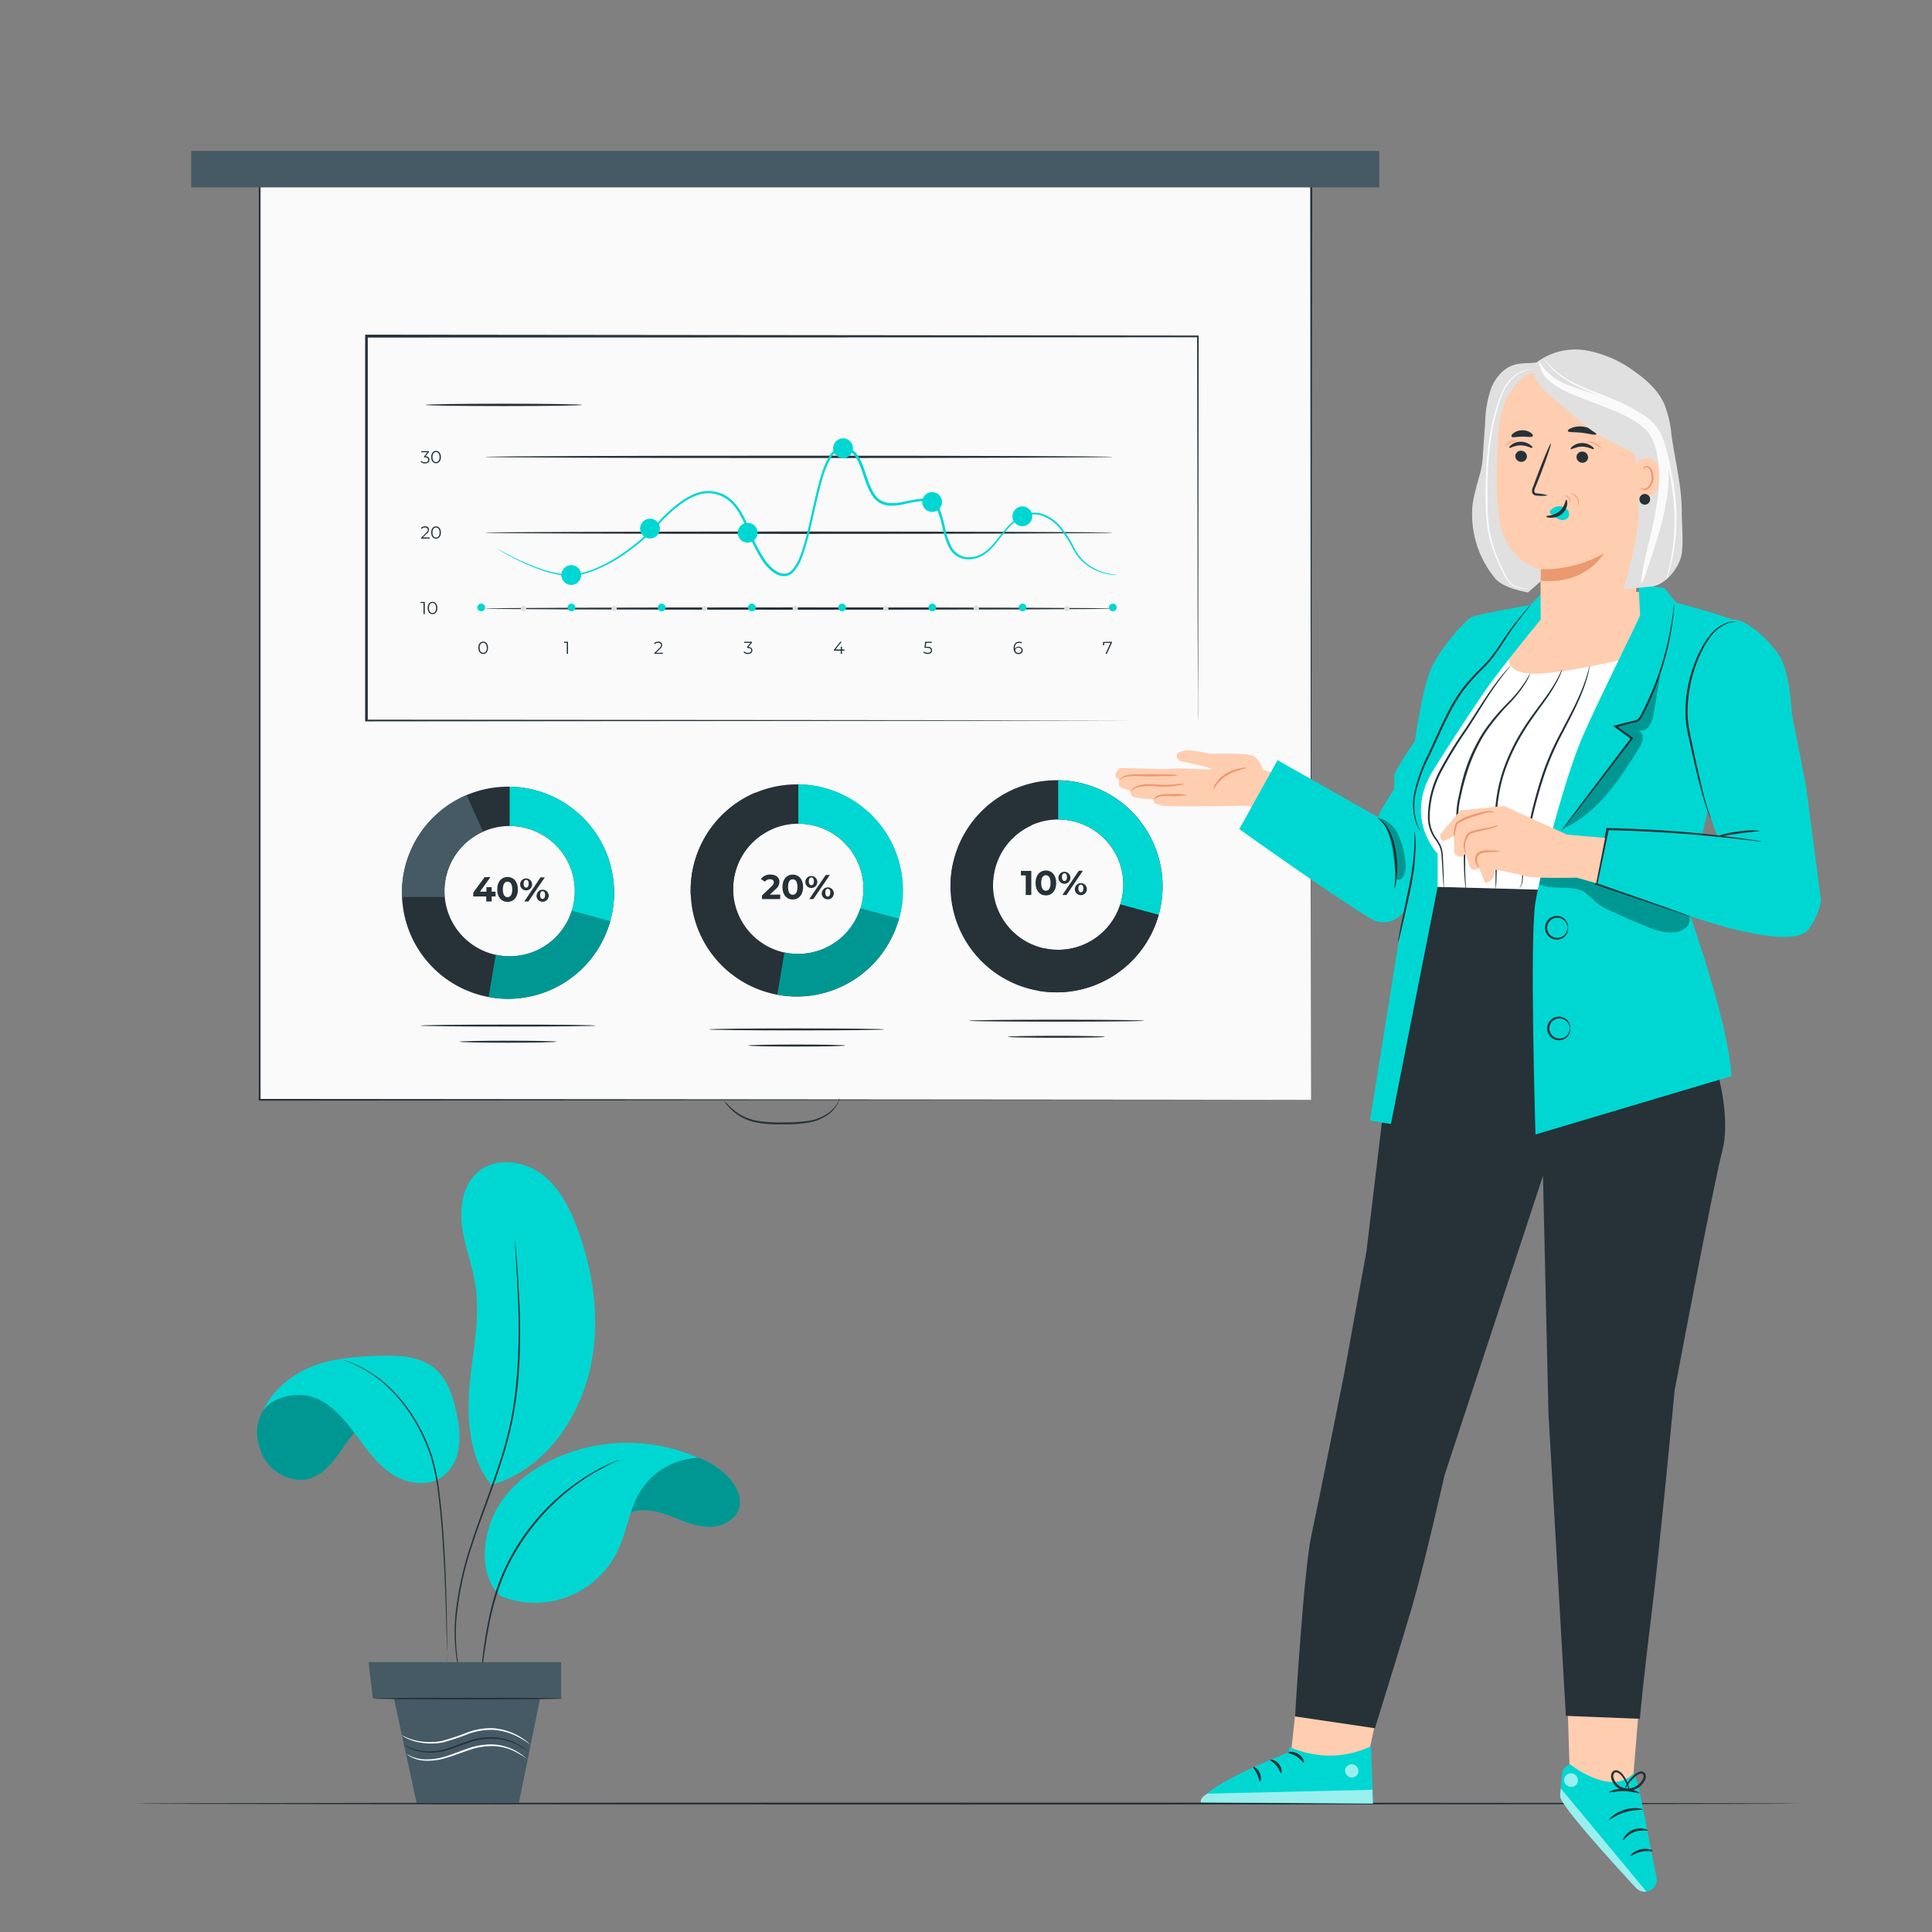 <svg xmlns="http://www.w3.org/2000/svg" viewBox="0 0 500 500"><rect x="0" y="0" width="500" height="500" fill="#808080" stroke="none"/><g id="freepik--Floor--inject-863"><path d="M465.4,466.76c0,.14-96.45.26-215.39.26S34.6,466.9,34.6,466.76,131,466.5,250,466.5,465.4,466.62,465.4,466.76Z" style="fill:#263238"></path></g><g id="freepik--Plant--inject-863"><path d="M188,381.77a20.45,20.45,0,0,0-33.52,8l2.42,9.38c.92-3.19,2.9-6.28,5.95-7.6s6.86-.59,10.11.6,6.44,2.76,9.9,3,7.35-1.42,8.38-4.73C192.17,387.33,190.3,384,188,381.77Z" style="fill:#00D7D2"></path><g style="opacity:0.3"><path d="M188,381.77a20.45,20.45,0,0,0-33.52,8l2.42,9.38c.92-3.19,2.9-6.28,5.95-7.6s6.86-.59,10.11.6,6.44,2.76,9.9,3,7.35-1.42,8.38-4.73C192.17,387.33,190.3,384,188,381.77Z"></path></g><path d="M129.51,413.06c-5.07-4.81-4.82-13.19-2.29-19.7s8-11.52,14.2-14.81a45,45,0,0,1,39.2-1.27,18.61,18.61,0,0,0-15,8.83c-2.78,4.61-3.39,10.21-5.69,15.07a23.73,23.73,0,0,1-30.38,11.88" style="fill:#00D7D2"></path><path d="M127.07,384.15c-5.61-6.62-6.35-17.25-5.53-25.88s2.83-17.33,1.47-25.9c-.81-5.08-2.78-9.92-3.44-15s.27-10.86,4.22-14.15c4.54-3.78,11.69-2.89,16.41.66s7.46,9.13,9.46,14.69c4.39,12.21,6,25.75,2.4,38.22s-12.08,23.62-24.5,27.38" style="fill:#00D7D2"></path><path d="M124.38,438.47a4.41,4.41,0,0,1,0-.76c0-.5,0-1.24,0-2.19.07-1.9.25-4.65.68-8a107.6,107.6,0,0,1,2.15-11.74,54.53,54.53,0,0,1,5.36-13.59,56.6,56.6,0,0,1,8.76-11.71,55.1,55.1,0,0,1,9.18-7.63c1.4-1,2.75-1.71,3.92-2.39s2.24-1.14,3.1-1.55l2-.85a5.84,5.84,0,0,1,.72-.27,4.08,4.08,0,0,1-.68.35l-2,.93c-.84.44-1.86,1-3,1.62s-2.49,1.45-3.87,2.43A57.84,57.84,0,0,0,133,402.39c-5.16,9-6.57,18.51-7.6,25.15-.46,3.36-.69,6.1-.82,8,0,.91-.1,1.64-.13,2.18A4.12,4.12,0,0,1,124.38,438.47Z" style="fill:#263238"></path><path d="M76,358c-10.38,6.26-10.35,12-8.62,17.33s8.11,9.12,13.39,7.11c3-1.14,5.14-3.74,7-6.34s3.58-5.4,6.17-7.27a9.09,9.09,0,0,1,6.19-1.77Z" style="fill:#00D7D2"></path><path d="M100.13,367.1l2.75,1A6,6,0,0,0,100.13,367.1Z" style="fill:#00D7D2"></path><path d="M106.27,369.94,96.1,366.12l4.09.48a6.36,6.36,0,0,1,3,1.13Z"></path><g style="opacity:0.3"><path d="M76,358c-10.38,6.26-10.35,12-8.62,17.33s8.11,9.12,13.39,7.11c3-1.14,5.14-3.74,7-6.34s3.58-5.4,6.17-7.27a9.09,9.09,0,0,1,6.19-1.77Z"></path></g><path d="M68.24,364.9c2.71-3.75,9.41-4.83,13.64-3s7.34,5.58,10.11,9.28,5.48,7.61,9.32,10.19,9.22,3.51,13,.91a11.22,11.22,0,0,0,4.43-7.67,25.86,25.86,0,0,0-.61-9c-.92-4.35-2.41-8.89-5.89-11.66-3.89-3.08-9.27-3.23-14.22-3.06-5.69.18-11.46.61-16.79,2.58s-10.78,6.22-13,11.44" style="fill:#00D7D2"></path><path d="M115.76,430.16a.72.72,0,0,1,0-.23c0-.18,0-.4,0-.67,0-.62,0-1.48-.09-2.57-.06-2.28-.16-5.5-.27-9.47s-.29-8.76-.58-14-.68-11.08-1.48-17.12a56.06,56.06,0,0,0-1.72-8.7,45.82,45.82,0,0,0-3.18-7.61,43.91,43.91,0,0,0-4-6.3,39.94,39.94,0,0,0-4.38-4.8,32,32,0,0,0-7.76-5.3c-.51-.23-.95-.46-1.35-.62l-1-.39-.62-.25A.72.72,0,0,1,89,352l.22.06.64.21,1,.35c.41.15.86.37,1.37.59a31,31,0,0,1,7.91,5.21,40.62,40.62,0,0,1,4.47,4.82,43.35,43.35,0,0,1,4.08,6.33,44.4,44.4,0,0,1,3.24,7.68,54.12,54.12,0,0,1,1.75,8.76c.8,6.07,1.18,11.88,1.45,17.17s.4,10,.48,14,.11,7.24.12,9.47c0,1.09,0,1.95,0,2.58,0,.27,0,.49,0,.67A2.07,2.07,0,0,1,115.76,430.16Z" style="fill:#263238"></path><path d="M119.49,434.85a30,30,0,0,1-1.14-4.46,46.88,46.88,0,0,1-.47-12.52,82.73,82.73,0,0,1,4-18.16c2.13-6.68,5-13.82,7.49-21.49a97,97,0,0,0,3-11.37A101.83,101.83,0,0,0,133.77,356a158.75,158.75,0,0,0,.33-18.55c-.18-5.28-.46-9.56-.63-12.51-.09-1.45-.16-2.59-.2-3.4,0-.37,0-.66,0-.89a1.13,1.13,0,0,1,0-.3,1.4,1.4,0,0,1,0,.3c0,.22,0,.52.09.88.07.81.17,2,.29,3.4.23,2.95.56,7.22.78,12.51a153.42,153.42,0,0,1-.23,18.6,100.32,100.32,0,0,1-1.45,10.9,97.31,97.31,0,0,1-3,11.42c-2.47,7.7-5.38,14.83-7.52,21.48a85.28,85.28,0,0,0-4,18.06,48.48,48.48,0,0,0,.33,12.46c.26,1.45.49,2.58.69,3.33.09.36.16.64.21.86A1.18,1.18,0,0,1,119.49,434.85Z" style="fill:#263238"></path><polygon points="145.21 439.54 96.49 439.54 95.38 430.16 145.21 430.16 145.21 439.54" style="fill:#455a64"></polygon><polygon points="101.72 438.47 107.81 466.6 134.29 466.6 139.99 438.47 101.72 438.47" style="fill:#455a64"></polygon><path d="M145.21,439.54c0,.13-10.71.2-23.92.16s-23.92-.17-23.92-.3,10.71-.2,23.92-.16S145.21,439.41,145.21,439.54Z" style="fill:#455a64"></path><path d="M136.85,453.42a20.66,20.66,0,0,0-4.29-2.46,15.1,15.1,0,0,0-5.22-1,18.25,18.25,0,0,0-6.41,1.17c-2.22.75-4.3,1.63-6.32,2.11a15,15,0,0,1-5.45.16,11.22,11.22,0,0,1-3.51-1.11,7,7,0,0,1-.85-.53c-.18-.14-.27-.22-.26-.23s.42.24,1.19.6a12.26,12.26,0,0,0,3.47,1,15.37,15.37,0,0,0,5.32-.26c2-.48,4-1.37,6.26-2.13a18.25,18.25,0,0,1,6.57-1.16,14.94,14.94,0,0,1,5.33,1.17,13.59,13.59,0,0,1,3.18,1.85,9.74,9.74,0,0,1,.76.65C136.78,453.32,136.86,453.41,136.85,453.42Z" style="fill:#263238"></path><path d="M136.48,455.3a21.28,21.28,0,0,0-4.12-2.42,13.88,13.88,0,0,0-5-1,18.2,18.2,0,0,0-6.21,1.12c-2.14.71-4.16,1.55-6.08,2.06a15.51,15.51,0,0,1-5.24.59,8.69,8.69,0,0,1-3.44-.92,5.45,5.45,0,0,1-.82-.52c-.18-.13-.27-.21-.26-.22s.41.23,1.16.58a9.37,9.37,0,0,0,3.38.75,15.83,15.83,0,0,0,5.11-.67c1.88-.53,3.88-1.37,6-2.1a18.1,18.1,0,0,1,6.36-1.1,13.87,13.87,0,0,1,5.15,1.16,14.42,14.42,0,0,1,3,1.84,8.34,8.34,0,0,1,.73.64C136.42,455.2,136.49,455.29,136.48,455.3Z" style="fill:#fff"></path><path d="M137.33,451.56a22.83,22.83,0,0,0-4.4-2.6,16.29,16.29,0,0,0-5.35-1.28,17.25,17.25,0,0,0-6.62,1.16,59.08,59.08,0,0,1-6.54,2.14,16.83,16.83,0,0,1-5.63,0,12.62,12.62,0,0,1-3.62-1.15,6.25,6.25,0,0,1-.88-.54c-.19-.15-.29-.23-.28-.24s.43.25,1.24.62a14,14,0,0,0,3.59,1,17.1,17.1,0,0,0,5.5-.1,67.16,67.16,0,0,0,6.47-2.16,17.18,17.18,0,0,1,6.8-1.15,16,16,0,0,1,5.45,1.41,15.84,15.84,0,0,1,3.25,2,10.18,10.18,0,0,1,.78.67C137.26,451.46,137.35,451.55,137.33,451.56Z" style="fill:#fff"></path><path d="M145.64,439.58c0,.13-11,.23-24.47.23s-24.48-.1-24.48-.23,11-.23,24.48-.23S145.64,439.45,145.64,439.58Z" style="fill:#263238"></path></g><g id="freepik--Board--inject-863"><rect x="67.14" y="45.74" width="272.16" height="238.9" style="fill:#fafafa"></rect><path d="M339.3,284.63c0-1.85-.09-95.12-.22-238.89l.22.22L67.17,46h0l.26-.26c0,86.81,0,168.56,0,238.89l-.23-.23,272.16.23-272.16.23h-.23v-.23c0-70.33,0-152.08,0-238.89v-.26h.29l272.13,0h.22v.22C339.39,189.52,339.3,282.78,339.3,284.63Z" style="fill:#263238"></path><path d="M217.27,284.21s0,.12-.06.35a4.73,4.73,0,0,1-.36.94,7.74,7.74,0,0,1-2.38,2.83,11.8,11.8,0,0,1-5,2.16,37.23,37.23,0,0,1-6.68.48,33.46,33.46,0,0,1-6.69-.41,13.08,13.08,0,0,1-5.09-2,13.87,13.87,0,0,1-2.75-2.46,4.72,4.72,0,0,1-.8-1.09,10.91,10.91,0,0,1,1,.95,16.07,16.07,0,0,0,2.8,2.3,13.38,13.38,0,0,0,5,1.85,35.58,35.58,0,0,0,6.6.36,40,40,0,0,0,6.59-.43,11.93,11.93,0,0,0,4.91-2,8.29,8.29,0,0,0,2.42-2.63C217.09,284.66,217.22,284.19,217.27,284.21Z" style="fill:#263238"></path><rect x="49.56" y="39.15" width="307.33" height="9.34" style="fill:#455a64"></rect><path d="M356.91,48.51H49.53V39.12H356.91Zm-307.33,0H356.86V39.17H49.58Z" style="fill:#263238"></path><rect x="94.79" y="87.06" width="215.19" height="99.48" style="fill:#fafafa"></rect><path d="M310,186.54s0-.61,0-1.78l0-5.17c0-4.54,0-11.22-.06-19.82,0-17.18-.07-42-.12-72.71l.22.22-215.17.08h0l.31-.3c0,35,0,68.64,0,99.48l-.29-.29,154.5.14,44.63.08,11.92,0h3.09l1.05,0-1,0-3,0-11.86,0-44.57.08-154.69.14H94.5v-.29c0-30.84,0-64.49,0-99.48v-.31h.32L310,86.84h.22v.22c-.05,30.74-.09,55.63-.11,72.85,0,8.57,0,15.24-.06,19.77,0,2.25,0,4,0,5.13S310,186.54,310,186.54Z" style="fill:#263238"></path><path d="M109.93,155.78v3.14h-.32v-2.86h-.74v-.28Z" style="fill:#263238"></path><path d="M110.68,157.35c0-1,.53-1.6,1.25-1.6s1.26.6,1.26,1.6-.53,1.59-1.26,1.59S110.68,158.35,110.68,157.35Zm2.18,0c0-.84-.38-1.31-.93-1.31s-.92.47-.92,1.31.38,1.3.92,1.3S112.86,158.18,112.86,157.35Z" style="fill:#263238"></path><path d="M111.2,139.1v.29H109v-.23l1.31-1.28c.35-.35.42-.56.42-.78s-.26-.58-.74-.58a1,1,0,0,0-.85.35l-.23-.2a1.39,1.39,0,0,1,1.11-.45c.64,0,1,.32,1,.85a1.27,1.27,0,0,1-.52,1l-1.06,1Z" style="fill:#263238"></path><path d="M111.59,137.82c0-1,.53-1.6,1.26-1.6s1.25.6,1.25,1.6-.53,1.59-1.25,1.59S111.59,138.82,111.59,137.82Zm2.18,0c0-.84-.38-1.3-.92-1.3s-.93.46-.93,1.3.38,1.3.93,1.3S113.77,138.66,113.77,137.82Z" style="fill:#263238"></path><path d="M111.14,119c0,.52-.39.93-1.14.93a1.6,1.6,0,0,1-1.13-.41l.15-.25a1.39,1.39,0,0,0,1,.36c.52,0,.8-.24.8-.63s-.26-.63-.84-.63h-.23v-.24l.87-1.09H109v-.28h2V117l-.89,1.11C110.8,118.1,111.14,118.45,111.14,119Z" style="fill:#263238"></path><path d="M111.59,118.29c0-1,.53-1.6,1.26-1.6s1.25.6,1.25,1.6-.53,1.6-1.25,1.6S111.59,119.29,111.59,118.29Zm2.18,0c0-.84-.38-1.3-.92-1.3s-.93.46-.93,1.3.38,1.3.93,1.3S113.77,119.13,113.77,118.29Z" style="fill:#263238"></path><path d="M123.79,167.65c0-1,.53-1.6,1.26-1.6s1.25.6,1.25,1.6-.53,1.6-1.25,1.6S123.79,168.65,123.79,167.65Zm2.18,0c0-.84-.38-1.3-.92-1.3s-.93.46-.93,1.3.38,1.3.93,1.3S126,168.49,126,167.65Z" style="fill:#263238"></path><path d="M147,166.08v3.14h-.32v-2.85H146v-.29Z" style="fill:#263238"></path><path d="M171.55,168.93v.29h-2.21V169l1.31-1.28c.35-.35.42-.56.42-.77,0-.37-.26-.59-.73-.59a1.05,1.05,0,0,0-.86.35l-.23-.2a1.39,1.39,0,0,1,1.11-.45c.64,0,1,.33,1,.85a1.28,1.28,0,0,1-.51,1l-1.07,1.05Z" style="fill:#263238"></path><path d="M194.71,168.32c0,.52-.38.93-1.14.93a1.6,1.6,0,0,1-1.13-.41l.16-.25a1.36,1.36,0,0,0,1,.36c.52,0,.81-.24.81-.63s-.27-.62-.85-.62h-.23v-.24l.87-1.09h-1.6v-.29h2v.23l-.89,1.12C194.37,167.46,194.71,167.82,194.71,168.32Z" style="fill:#263238"></path><path d="M218.53,168.4h-.63v.82h-.32v-.82h-1.77v-.24l1.66-2.08h.36l-1.61,2h1.37v-.73h.31v.73h.63Z" style="fill:#263238"></path><path d="M241.22,168.3c0,.53-.37.95-1.14.95a1.6,1.6,0,0,1-1.12-.41l.15-.25a1.36,1.36,0,0,0,1,.36c.53,0,.81-.26.81-.64s-.25-.65-1-.65h-.67l.17-1.58h1.72v.29h-1.44l-.11,1h.41C240.86,167.37,241.22,167.74,241.22,168.3Z" style="fill:#263238"></path><path d="M264.68,168.28a1,1,0,0,1-1.07,1c-.84,0-1.29-.58-1.29-1.57s.58-1.63,1.44-1.63a1.45,1.45,0,0,1,.74.17l-.13.26a1.17,1.17,0,0,0-.61-.14c-.68,0-1.11.43-1.11,1.28a2.44,2.44,0,0,0,0,.26,1,1,0,0,1,1-.54A1,1,0,0,1,264.68,168.28Zm-.32,0c0-.41-.3-.68-.79-.68a.73.73,0,0,0-.81.69c0,.35.29.67.83.67A.68.68,0,0,0,264.36,168.29Z" style="fill:#263238"></path><path d="M287.77,166.08v.23l-1.32,2.91h-.35l1.29-2.85h-1.61V167h-.32v-.87Z" style="fill:#263238"></path><path d="M287.93,157.5c0,.17-36.35.3-81.19.3s-81.19-.13-81.19-.3,36.34-.31,81.19-.31S287.93,157.33,287.93,157.5Z" style="fill:#263238"></path><path d="M287.93,137.87c0,.17-36.35.3-81.19.3s-81.19-.13-81.19-.3,36.34-.31,81.19-.31S287.93,137.7,287.93,137.87Z" style="fill:#263238"></path><path d="M287.93,118.24c0,.17-36.35.3-81.19.3s-81.19-.13-81.19-.3,36.34-.31,81.19-.31S287.93,118.07,287.93,118.24Z" style="fill:#263238"></path><path d="M125.55,157.21a1,1,0,1,1-1-1A1,1,0,0,1,125.55,157.21Z" style="fill:#00D7D2"></path><path d="M148.89,157.21a1,1,0,1,1-1-1A1,1,0,0,1,148.89,157.21Z" style="fill:#00D7D2"></path><path d="M172.24,157.21a1,1,0,1,1-1-1A1,1,0,0,1,172.24,157.21Z" style="fill:#00D7D2"></path><path d="M195.59,157.21a1,1,0,1,1-1-1A1,1,0,0,1,195.59,157.21Z" style="fill:#00D7D2"></path><path d="M218.94,157.21a1,1,0,1,1-1.05-1A1,1,0,0,1,218.94,157.21Z" style="fill:#00D7D2"></path><path d="M265.63,157.21a1,1,0,1,1-1-1A1,1,0,0,1,265.63,157.21Z" style="fill:#00D7D2"></path><path d="M242.28,157.21a1,1,0,1,1-1-1A1,1,0,0,1,242.28,157.21Z" style="fill:#00D7D2"></path><path d="M289,157.21a1,1,0,1,1-1.05-1A1,1,0,0,1,289,157.21Z" style="fill:#00D7D2"></path><path d="M136.19,157.5a.68.68,0,0,1-.69.68.67.67,0,0,1-.68-.68.68.68,0,0,1,.68-.69A.69.69,0,0,1,136.19,157.5Z" style="fill:#e0e0e0"></path><path d="M159.62,157.5a.67.67,0,0,1-.68.68.68.68,0,0,1-.69-.68.69.69,0,0,1,.69-.69A.68.68,0,0,1,159.62,157.5Z" style="fill:#e0e0e0"></path><circle cx="182.37" cy="157.5" r="0.68" style="fill:#e0e0e0"></circle><path d="M206.49,157.5a.69.69,0,0,1-1.37,0,.69.69,0,1,1,1.37,0Z" style="fill:#e0e0e0"></path><path d="M229.93,157.5a.68.68,0,0,1-.69.68.67.67,0,0,1-.68-.68.68.68,0,0,1,.68-.69A.69.69,0,0,1,229.93,157.5Z" style="fill:#e0e0e0"></path><path d="M253.36,157.5a.69.69,0,0,1-1.37,0,.69.69,0,1,1,1.37,0Z" style="fill:#e0e0e0"></path><circle cx="276.11" cy="157.5" r="0.68" style="fill:#e0e0e0"></circle><path d="M150.41,148.82a2.56,2.56,0,1,1-2.56-2.56A2.56,2.56,0,0,1,150.41,148.82Z" style="fill:#00D7D2"></path><path d="M170.78,136.8a2.56,2.56,0,1,1-2.56-2.56A2.56,2.56,0,0,1,170.78,136.8Z" style="fill:#00D7D2"></path><path d="M196.06,137.87a2.56,2.56,0,1,1-2.56-2.56A2.56,2.56,0,0,1,196.06,137.87Z" style="fill:#00D7D2"></path><path d="M220.74,116a2.56,2.56,0,1,1-2.55-2.56A2.55,2.55,0,0,1,220.74,116Z" style="fill:#00D7D2"></path><path d="M243.8,129.91a2.56,2.56,0,1,1-2.56-2.55A2.56,2.56,0,0,1,243.8,129.91Z" style="fill:#00D7D2"></path><path d="M267.14,133.61a2.56,2.56,0,1,1-2.55-2.55A2.55,2.55,0,0,1,267.14,133.61Z" style="fill:#00D7D2"></path><path d="M289,148.82a4.58,4.58,0,0,1-.6,0,14.06,14.06,0,0,1-1.75-.23,13.26,13.26,0,0,1-6.07-2.89,12.64,12.64,0,0,1-3-3.88,28.67,28.67,0,0,0-3.13-4.84,10.36,10.36,0,0,0-5.28-3.68,6.7,6.7,0,0,0-3.49.13,9.36,9.36,0,0,0-3.24,1.83c-2,1.66-3.45,4-5.38,6.17a10.66,10.66,0,0,1-3.51,2.72,7.05,7.05,0,0,1-4.61.38,5.76,5.76,0,0,1-3.51-3.22,22.66,22.66,0,0,1-1.51-4.66,26.5,26.5,0,0,0-1.39-4.73,3.68,3.68,0,0,0-1.49-1.79,4.8,4.8,0,0,0-2.36-.46,38.85,38.85,0,0,0-5.14.91,15.08,15.08,0,0,1-2.7.3,6,6,0,0,1-2.76-.53,5.6,5.6,0,0,1-2.18-1.83,13.29,13.29,0,0,1-1.34-2.49c-.74-1.72-1.23-3.54-1.9-5.28a12.69,12.69,0,0,0-1.24-2.47,4.56,4.56,0,0,0-2-1.69c-.21-.06-.42-.14-.63-.19l-.68-.06a2.46,2.46,0,0,0-1.25.25,5.2,5.2,0,0,0-1.87,2,24.25,24.25,0,0,0-2.16,5.36c-.56,1.89-1,3.81-1.48,5.76-.75,3.22-1.41,6.43-2.24,9.57-.42,1.57-.87,3.13-1.44,4.64a12,12,0,0,1-2.42,4.21,3.41,3.41,0,0,1-2.31,1,4.74,4.74,0,0,1-2.36-.72,11.16,11.16,0,0,1-3.31-3.36,40.38,40.38,0,0,1-4-8.13c-1.12-2.69-2.38-5.36-4.47-7.19a8.37,8.37,0,0,0-7.51-1.83,12.81,12.81,0,0,0-3.57,1.57,25.06,25.06,0,0,0-3.12,2.26,41.39,41.39,0,0,0-5.2,5.23h0a56.69,56.69,0,0,1-7.71,6.41,37.3,37.3,0,0,1-7.9,4.27,17.22,17.22,0,0,1-7.73,1.29,26.78,26.78,0,0,1-6.44-1.56,59.59,59.59,0,0,1-8.36-3.82c-.93-.51-1.63-.91-2.09-1.2s-.69-.45-.69-.45l.73.39,2.11,1.13a65.12,65.12,0,0,0,8.39,3.7,27.31,27.31,0,0,0,6.38,1.48,17,17,0,0,0,7.56-1.32,37.15,37.15,0,0,0,7.79-4.28,55.26,55.26,0,0,0,7.61-6.38v0a42.52,42.52,0,0,1,5.25-5.33,25.6,25.6,0,0,1,3.18-2.31,13.32,13.32,0,0,1,3.71-1.64,8.91,8.91,0,0,1,8,1.93c2.21,1.93,3.5,4.68,4.63,7.39a40.13,40.13,0,0,0,4,8,10.79,10.79,0,0,0,3.13,3.18,4.18,4.18,0,0,0,2.07.63,2.76,2.76,0,0,0,1.88-.86,11.72,11.72,0,0,0,2.28-4c.55-1.48,1-3,1.41-4.58.82-3.12,1.49-6.33,2.23-9.56.46-2,.93-3.89,1.49-5.79a24,24,0,0,1,2.24-5.51,5.73,5.73,0,0,1,2.11-2.18,3.09,3.09,0,0,1,1.55-.32l.76.08c.25.06.49.15.74.22a5.07,5.07,0,0,1,2.3,1.91,12.89,12.89,0,0,1,1.3,2.6c.68,1.78,1.17,3.59,1.89,5.26s1.62,3.34,3.23,4,3.41.49,5.11.19a39.25,39.25,0,0,1,5.22-.9,5.29,5.29,0,0,1,2.64.53,4.25,4.25,0,0,1,1.73,2.05,26.79,26.79,0,0,1,1.41,4.84,22.4,22.4,0,0,0,1.46,4.55,5.27,5.27,0,0,0,3.19,3,6.65,6.65,0,0,0,4.27-.34,10.27,10.27,0,0,0,3.35-2.6c1.9-2.09,3.39-4.47,5.45-6.18a9.88,9.88,0,0,1,3.4-1.9,7.17,7.17,0,0,1,3.7-.11,10.66,10.66,0,0,1,5.45,3.85,27.68,27.68,0,0,1,3.12,4.92,12.48,12.48,0,0,0,2.89,3.83,13.4,13.4,0,0,0,5.94,2.95,16.9,16.9,0,0,0,1.72.29Z" style="fill:#00D7D2"></path><path d="M150.66,104.79c0,.17-9.07.3-20.25.3s-20.24-.13-20.24-.3,9.06-.31,20.24-.31S150.66,104.62,150.66,104.79Z" style="fill:#263238"></path><path d="M131.48,203.59A27.45,27.45,0,1,0,158.93,231,27.45,27.45,0,0,0,131.48,203.59Zm.41,43.9a16.86,16.86,0,1,1,16.87-16.86A16.86,16.86,0,0,1,131.89,247.49Z" style="fill:#263238"></path><path d="M131.9,203.6v10.17a16.86,16.86,0,0,1,16.86,16.86,16.61,16.61,0,0,1-.8,5.11l9.95,2.7a27.43,27.43,0,0,0-26-34.84Z" style="fill:#00D7D2"></path><path d="M115,230.63a16.86,16.86,0,0,1,10-15.4l-4.22-9.48A27.45,27.45,0,0,0,104,231c0,.39,0,.77,0,1.15h11C115.06,231.68,115,231.16,115,230.63Z" style="fill:#455a64"></path><path d="M131.89,247.49a16.74,16.74,0,0,1-3.56-.38c-.43,2.44-1.23,7.18-1.86,10.92a27.45,27.45,0,0,0,31.44-19.59l-9.95-2.7A16.87,16.87,0,0,1,131.89,247.49Z" style="fill:#00D7D2"></path><g style="opacity:0.3"><path d="M131.89,247.49a16.74,16.74,0,0,1-3.56-.38c-.43,2.44-1.23,7.18-1.86,10.92a27.45,27.45,0,0,0,31.44-19.59l-9.95-2.7A16.87,16.87,0,0,1,131.89,247.49Z"></path></g><path d="M128.25,232h-1v1.31h-1.41V232h-3.36v-1l2.94-4h1.51l-2.72,3.76h1.67v-1.17h1.37v1.17h1Z" style="fill:#263238"></path><path d="M128.68,230.18c0-2.05,1.14-3.22,2.67-3.22s2.68,1.17,2.68,3.22-1.14,3.23-2.68,3.23S128.68,232.24,128.68,230.18Zm3.89,0c0-1.41-.5-2-1.22-2s-1.21.59-1.21,2,.5,2,1.21,2S132.57,231.6,132.57,230.18Z" style="fill:#263238"></path><path d="M134.62,228.71a1.55,1.55,0,1,1,1.55,1.72A1.55,1.55,0,0,1,134.62,228.71Zm2.2,0c0-.67-.26-1-.65-1s-.65.33-.65,1,.27,1,.65,1S136.82,229.38,136.82,228.71Zm3.07-1.65H141l-4.26,6.24h-1.06Zm-1,4.59a1.56,1.56,0,1,1,1.54,1.72A1.55,1.55,0,0,1,138.86,231.65Zm2.19,0c0-.66-.25-1-.65-1s-.65.33-.65,1,.27,1,.65,1S141.05,232.31,141.05,231.65Z" style="fill:#263238"></path><path d="M154.19,265.42c0,.14-10.17.26-22.71.26s-22.71-.12-22.71-.26,10.17-.26,22.71-.26S154.19,265.27,154.19,265.42Z" style="fill:#263238"></path><path d="M144.08,269.59c0,.14-5.64.26-12.6.26s-12.6-.12-12.6-.26,5.64-.26,12.6-.26S144.08,269.44,144.08,269.59Z" style="fill:#263238"></path><path d="M206.19,203a27.45,27.45,0,1,0,27.45,27.45A27.45,27.45,0,0,0,206.19,203Zm.41,43.9A16.86,16.86,0,1,1,223.47,230,16.86,16.86,0,0,1,206.6,246.87Z" style="fill:#263238"></path><path d="M206.61,203v10.17A16.86,16.86,0,0,1,223.47,230a16.61,16.61,0,0,1-.8,5.11l10,2.7a27.43,27.43,0,0,0-26-34.84Z" style="fill:#00D7D2"></path><path d="M189.74,230a16.86,16.86,0,0,1,10-15.4l-4.22-9.48a27.45,27.45,0,0,0-16.78,25.29c0,.39,0,.77,0,1.15h11C189.77,231.06,189.74,230.54,189.74,230Z" style="fill:#263238"></path><path d="M206.6,246.87a16.74,16.74,0,0,1-3.56-.38c-.43,2.44-1.23,7.18-1.86,10.92a27.45,27.45,0,0,0,31.44-19.59l-10-2.7A16.87,16.87,0,0,1,206.6,246.87Z" style="fill:#00D7D2"></path><g style="opacity:0.3"><path d="M206.6,246.87a16.74,16.74,0,0,1-3.56-.38c-.43,2.44-1.23,7.18-1.86,10.92a27.45,27.45,0,0,0,31.44-19.59l-10-2.7A16.87,16.87,0,0,1,206.6,246.87Z"></path></g><path d="M201.91,231.51v1.17H197.2v-.93l2.4-2.28c.55-.52.65-.84.65-1.14,0-.5-.34-.78-1-.78a1.53,1.53,0,0,0-1.29.62l-1.05-.67a2.89,2.89,0,0,1,2.48-1.16c1.39,0,2.32.71,2.32,1.84a2.48,2.48,0,0,1-1.05,2l-1.43,1.36Z" style="fill:#263238"></path><path d="M202.49,229.56c0-2.05,1.14-3.22,2.67-3.22s2.68,1.17,2.68,3.22-1.14,3.23-2.68,3.23S202.49,231.62,202.49,229.56Zm3.89,0c0-1.41-.5-2-1.22-2s-1.21.59-1.21,2,.5,2,1.21,2S206.38,231,206.38,229.56Z" style="fill:#263238"></path><path d="M208.43,228.09a1.55,1.55,0,1,1,1.55,1.72A1.55,1.55,0,0,1,208.43,228.09Zm2.2,0c0-.66-.26-1-.65-1s-.65.33-.65,1,.27,1,.65,1S210.63,228.76,210.63,228.09Zm3.07-1.65h1.06l-4.26,6.24h-1.06Zm-1,4.59a1.55,1.55,0,1,1,1.54,1.72A1.55,1.55,0,0,1,212.67,231Zm2.19,0c0-.66-.25-1-.65-1s-.65.33-.65,1,.27,1,.65,1S214.86,231.69,214.86,231Z" style="fill:#263238"></path><path d="M228.9,266.41c0,.15-10.17.26-22.71.26s-22.71-.11-22.71-.26,10.16-.26,22.71-.26S228.9,266.27,228.9,266.41Z" style="fill:#263238"></path><path d="M218.79,270.58c0,.15-5.64.27-12.6.27s-12.6-.12-12.6-.27,5.64-.26,12.6-.26S218.79,270.44,218.79,270.58Z" style="fill:#263238"></path><path d="M273.44,201.92a27.45,27.45,0,1,0,27.44,27.45A27.45,27.45,0,0,0,273.44,201.92Zm.41,43.89A16.86,16.86,0,1,1,290.71,229,16.86,16.86,0,0,1,273.85,245.81Z" style="fill:#263238"></path><path d="M273.86,201.93c0,2.92,0,6.86,0,10.16a16.87,16.87,0,0,1,16.07,22l9.95,2.7a27.46,27.46,0,0,0-26-34.83Z" style="fill:#00D7D2"></path><path d="M257,229a16.88,16.88,0,0,1,10-15.4l-4.22-9.48A27.46,27.46,0,0,0,246,229.37c0,.38,0,.76,0,1.15h11C257,230,257,229.48,257,229Z" style="fill:#263238"></path><path d="M273.85,245.81a16.83,16.83,0,0,1-3.57-.38c-.42,2.45-1.22,7.19-1.85,10.92a27.45,27.45,0,0,0,31.44-19.59l-9.95-2.7A16.86,16.86,0,0,1,273.85,245.81Z" style="fill:#263238"></path><path d="M266.9,225.39v6.24h-1.44v-5.08h-1.25v-1.16Z" style="fill:#263238"></path><path d="M268,228.51c0-2.06,1.14-3.23,2.67-3.23s2.67,1.17,2.67,3.23-1.13,3.22-2.67,3.22S268,230.57,268,228.51Zm3.89,0c0-1.42-.5-2-1.22-2s-1.21.59-1.21,2,.5,2,1.21,2S271.88,229.92,271.88,228.51Z" style="fill:#263238"></path><path d="M273.93,227a1.55,1.55,0,1,1,1.55,1.72A1.55,1.55,0,0,1,273.93,227Zm2.2,0c0-.67-.26-1-.65-1s-.65.33-.65,1,.27,1,.65,1S276.13,227.71,276.13,227Zm3.06-1.65h1.07L276,231.63h-1.06Zm-1,4.59a1.55,1.55,0,1,1,1.54,1.72A1.55,1.55,0,0,1,278.17,230Zm2.19,0c0-.66-.26-1-.65-1s-.65.32-.65,1,.27,1,.65,1S280.36,230.64,280.36,230Z" style="fill:#263238"></path><path d="M296.15,264.15c0,.15-10.17.26-22.71.26s-22.72-.11-22.72-.26,10.17-.26,22.72-.26S296.15,264,296.15,264.15Z" style="fill:#263238"></path><path d="M286,268.32c0,.15-5.64.26-12.59.26s-12.6-.11-12.6-.26,5.64-.26,12.6-.26S286,268.18,286,268.32Z" style="fill:#263238"></path></g><g id="freepik--Character--inject-863"><polygon points="354.31 453.38 356.04 445.38 335.26 443.08 333.99 454.77 341.22 459.35 354.31 453.38" style="fill:#ffcdb0"></polygon><polygon points="425.02 431.21 422.21 465.69 406.39 463.4 405.32 429.54 425.02 431.21" style="fill:#ffcdb0"></polygon><path d="M406.34,456.59s10.62,8.57,16.53,2.27l1.18,3.35,4.65,23.6a3.08,3.08,0,0,1-2.07,3.58,3.12,3.12,0,0,1-3.21-.84c-4.29-4.61-20-21.64-19.66-23.77l.49-5.67a2.9,2.9,0,0,1,2.09-2.52Z" style="fill:#00D7D2"></path><g style="opacity:0.6"><path d="M426.07,489.51,403.9,462.8l-.08,1.24c-.22,1.34.34,1.92.93,2.83,1.75,2.69,6.71,8.8,18.58,21.67a3.15,3.15,0,0,0,2.74,1Z" style="fill:#fff"></path></g><g style="opacity:0.6"><path d="M407.7,459.37a1.8,1.8,0,0,1,.34,2.41,1.83,1.83,0,0,1-2.45.34,1.74,1.74,0,1,1,2.24-2.63" style="fill:#fff"></path></g><path d="M420.09,476.23c.17.09,1-1.39,2.8-2.09s3.46-.22,3.51-.4-.34-.33-1-.47a4.91,4.91,0,0,0-2.73.27,4.76,4.76,0,0,0-2.15,1.66C420.1,475.77,420,476.2,420.09,476.23Z" style="fill:#263238"></path><path d="M422,480.3c.14.14,1.17-.74,2.75-1.07s2.9,0,3-.16-1.31-.87-3.11-.47S421.81,480.21,422,480.3Z" style="fill:#263238"></path><path d="M416.46,470.92c.13.15,1.71-1.21,4.13-1.93s4.51-.5,4.53-.7-2.14-.72-4.73.08S416.32,470.83,416.46,470.92Z" style="fill:#263238"></path><path d="M416.45,463.84c.07.19,1.78-.37,3.94-.3s3.85.7,3.92.53-1.57-1.12-3.9-1.17S416.36,463.7,416.45,463.84Z" style="fill:#263238"></path><path d="M421.63,463.57a2.43,2.43,0,0,0-.09-1.11,7.55,7.55,0,0,0-1.24-2.79,3.48,3.48,0,0,0-1.68-1.47,1.25,1.25,0,0,0-1.36.42,1.93,1.93,0,0,0-.32,1.37,4.35,4.35,0,0,0,4.25,3.5,5,5,0,0,0,4.65-3.09,1.66,1.66,0,0,0-.08-1.42,1.23,1.23,0,0,0-1.34-.49,4.22,4.22,0,0,0-1.86,1.21,8.46,8.46,0,0,0-1.78,2.48,2.55,2.55,0,0,0-.34,1.06,13.62,13.62,0,0,1,2.45-3.21,4,4,0,0,1,1.64-1,.67.67,0,0,1,.73.26,1.17,1.17,0,0,1,0,.94,4.5,4.5,0,0,1-4.06,2.64,3.8,3.8,0,0,1-3.66-2.93,1.36,1.36,0,0,1,.19-1,.67.67,0,0,1,.74-.24,3.16,3.16,0,0,1,1.45,1.21A11.16,11.16,0,0,1,421.63,463.57Z" style="fill:#263238"></path><path d="M429.49,230.88c0,.74,7.72,26.84,7.72,26.84s12.5,24.94,8.46,40.38c-2.23,8.51-12.28,61.75-12.28,61.75s-3.82,40.59-6,58.09-3,26.89-3,26.89l-19.15-.77-4.5-78.28-1.42-61.47L373.87,381.7s-5.43,23.91-8.39,34-9.65,31.57-9.65,31.57l-20.67-3.06s2.23-37.63,4.2-46.75,8.5-41.87,8.5-41.87l5.79-31.83,6.2-51.81,5.39-19.92,6.7-22.53Z" style="fill:#263238"></path><path d="M326.84,199.2s-.74-2.62-2.43-3.53-9.21-.61-10.8-.61-6.67-1.91-9,0a1.55,1.55,0,0,0,1.18,2c2.75.55,7.84,1.62,7.61,2s-8.93-.59-10.73,0l-12.92-.31s-2.27,2.1-.17,2.93v1.71a5.86,5.86,0,0,0,2.23,1c1.69.51-.11,1.52,2.11,2a19.62,19.62,0,0,0,4.56.41l.21,1a7.4,7.4,0,0,0,2.22.7c1.8.41,21.91,0,21.91,0l10.27,3.26,1.48-10.12Z" style="fill:#ffcdb0"></path><path d="M322.7,198.7c0,.19-2.45.42-5,1.87A9.6,9.6,0,0,0,314.9,203a15.07,15.07,0,0,1-.9,1.3,3,3,0,0,1,.6-1.5,8.19,8.19,0,0,1,2.83-2.69,11.36,11.36,0,0,1,3.67-1.31A4.2,4.2,0,0,1,322.7,198.7Z" style="fill:#eb996e"></path><path d="M307.28,205.75a19.93,19.93,0,0,1-4.51.3,10.21,10.21,0,0,0-3.08.21,3,3,0,0,0-1,.75c-.08,0,0-.65.82-1.08a7.78,7.78,0,0,1,3.23-.4A19.65,19.65,0,0,1,307.28,205.75Z" style="fill:#eb996e"></path><path d="M306.63,202.89a8.61,8.61,0,0,1-2.08.43,23.74,23.74,0,0,1-5.16.23,13.32,13.32,0,0,0-5,.23,3.1,3.1,0,0,0-1.3.67c-.24.24-.21.46-.26.46s-.14-.24.1-.59a2.9,2.9,0,0,1,1.34-.89,7.55,7.55,0,0,1,2.31-.47,25.25,25.25,0,0,1,2.85.07,32.76,32.76,0,0,0,5.08-.08A8.9,8.9,0,0,1,306.63,202.89Z" style="fill:#eb996e"></path><path d="M304.83,200.68a10.28,10.28,0,0,1-2.25.18c-1.39,0-3.31.07-5.43.07-1.06,0-2.07-.09-3-.08a13.29,13.29,0,0,0-2.39.15,3.79,3.79,0,0,0-1.5.46c-.3.2-.38.41-.42.39s0-.26.3-.55a3.4,3.4,0,0,1,1.55-.67,11.75,11.75,0,0,1,2.46-.26c.93,0,1.94.06,3,0,2.11,0,4,0,5.41.08A9.35,9.35,0,0,1,304.83,200.68Z" style="fill:#eb996e"></path><polygon points="399.61 159.12 389.76 171.19 391.99 176.17 403.6 177.03 415.5 175.07 422.13 172.69 426.39 161.75 425.07 153.12 420.43 153.31 399.61 159.12" style="fill:#ffcdb0"></polygon><path d="M390.4,170.2s-.79,3.92,6.32,4.15,25.42-4.15,25.42-4.15l14.92,26.31-15.83,34.37-49.29-1.36v-8.59s-4.29-2.94-4.75-12a37.78,37.78,0,0,1,2.26-15.37Z" style="fill:#fff"></path><path d="M396.07,156.58s-13.6,2.33-15.3,3.18-8.5,8.5-10.62,13.81-4,18.27-4,18.27-5.31,7.65-5.31,8.92v3.4s-4,6.16-4,6.8v.64l-26.21-14.87-9.91,17.84s23,16.47,34,23.17a6.39,6.39,0,0,0,8.49-1.71h0l-8.66,54,5.42.85,12.09-61.32v-8.59s-8.73-9-1.37-21.23c2.56-4.24,10-15.72,14-21.45s14.16-18.09,14.16-18.09l.05-6.62Z" style="fill:#00D7D2"></path><path d="M424,151.07l6.72,1.12,3.13,3.81s18.93,4.78,21.17,7.69-11.58,40-11.58,40l-7.13,30.17s10.94,29.88,11.81,44.63l-50.74,15.11s-1.57-51,0-60.19,7.83-32.67,12.08-42.52,15-31.1,15-31.77S424,151.07,424,151.07Z" style="fill:#00D7D2"></path><g style="opacity:0.3"><path d="M437.07,237a3.68,3.68,0,0,0-1.69-1.44c-5-2.62-10.89-2.93-16.2-4.87-5.05-1.84-10-5.2-15.29-4.31-2.07.35-3.1.34-5.17.72l-.38,1.7c3.22,1.69,8.76.09,11.79,2.1a31.93,31.93,0,0,1,2.8,2.54,17.37,17.37,0,0,0,4,2.33q4.27,2,8.62,3.78c2.75,1.14,5.73,2.24,8.63,1.56a4.45,4.45,0,0,0,2.48-1.4A2.53,2.53,0,0,0,437.07,237Z"></path></g><path d="M448.19,160.49c-.76.3-9.11,16.09-11.05,24s7.37,32,7.37,32l-28.64-1.91-2.78,14.13s26.38,9.5,35.1,11.64,17.46,3.49,20,0a18.6,18.6,0,0,0,3.1-7.18l-3.88-29.67-3.68-18.81s-.39-8.34-2.33-13.19S451.1,159.32,448.19,160.49Z" style="fill:#00D7D2"></path><path d="M373.73,230.84a3,3,0,0,1-.09-.66c0-.49-.08-1.12-.14-1.9-.11-1.71-.26-4.08-.44-7a7.47,7.47,0,0,0-.5-2.19,13.3,13.3,0,0,0-1.3-2.1,9.45,9.45,0,0,1-1.71-5.33,26,26,0,0,1,3.08-12.34,104.17,104.17,0,0,1,6.7-10.84c2.14-3.27,4-6.27,5.67-8.71a62.76,62.76,0,0,1,4.21-5.61c.54-.63,1-1.11,1.28-1.42a3.71,3.71,0,0,1,.48-.46,4.54,4.54,0,0,1-.4.53l-1.21,1.47c-1,1.3-2.44,3.22-4.06,5.69s-3.44,5.48-5.57,8.77a109.75,109.75,0,0,0-6.63,10.82A25.67,25.67,0,0,0,370,211.65a9.09,9.09,0,0,0,1.58,5.1,13.7,13.7,0,0,1,1.32,2.19,8,8,0,0,1,.5,2.32c.15,3,.22,5.35.27,7,0,.78,0,1.41.05,1.9A3.44,3.44,0,0,1,373.73,230.84Z" style="fill:#263238"></path><path d="M396,174.32a2.57,2.57,0,0,1-.22.59,14.48,14.48,0,0,1-.82,1.62,31.28,31.28,0,0,1-4.07,5.26,58.27,58.27,0,0,0-6.27,7.52,44.18,44.18,0,0,0-5,10.83,59.46,59.46,0,0,0-1.57,6,21.13,21.13,0,0,0-.65,5.69c.08,1.82.89,3.4,1.36,5a14.45,14.45,0,0,1,.45,4.6c-.06,2.8,0,5.06.09,6.63q.06,1.09.09,1.8a4.3,4.3,0,0,1,0,.63,2.41,2.41,0,0,1-.11-.62c-.05-.41-.12-1-.19-1.8-.13-1.56-.27-3.83-.26-6.64a14.13,14.13,0,0,0-.49-4.48,20.2,20.2,0,0,1-1.42-5.1,21,21,0,0,1,.62-5.83A60.85,60.85,0,0,1,379,200a43.21,43.21,0,0,1,5.14-10.94,55.29,55.29,0,0,1,6.4-7.51,33.43,33.43,0,0,0,4.16-5.12C395.57,175.1,395.9,174.3,396,174.32Z" style="fill:#263238"></path><path d="M404.28,173.27a2.27,2.27,0,0,1-.18.6,17.68,17.68,0,0,1-.7,1.65,38.65,38.65,0,0,1-3.41,5.63c-1.59,2.28-3.63,4.88-5.54,8a51.4,51.4,0,0,0-5.09,10.69,41.61,41.61,0,0,0-2,11.65c-.16,3.65,0,7,0,9.73s0,5-.09,6.57c0,.78-.1,1.38-.14,1.79a2.39,2.39,0,0,1-.09.61,3.64,3.64,0,0,1,0-.62c0-.46,0-1.05,0-1.78,0-1.55,0-3.79-.08-6.57s-.22-6.07-.09-9.75a41.59,41.59,0,0,1,2-11.79A49.94,49.94,0,0,1,394,188.89c1.95-3.13,4-5.72,5.65-8a42.79,42.79,0,0,0,3.53-5.5c.36-.69.61-1.23.78-1.6A3.7,3.7,0,0,1,404.28,173.27Z" style="fill:#263238"></path><path d="M411.4,172.32a2.56,2.56,0,0,1-.08.61,16.62,16.62,0,0,1-.38,1.74,40.08,40.08,0,0,1-2.16,6.16c-1.09,2.54-2.61,5.46-4.28,8.69a74.45,74.45,0,0,0-4.74,10.79,124.52,124.52,0,0,0-5,20.85c-.39,2.73-.53,4.94-.66,6.48a4.22,4.22,0,0,1-.49,1.72,1.39,1.39,0,0,1-.41.47s.14-.16.32-.52a4.54,4.54,0,0,0,.38-1.69c.06-1.53.15-3.77.49-6.5a113.44,113.44,0,0,1,4.87-21,69.94,69.94,0,0,1,4.81-10.85c1.69-3.23,3.24-6.11,4.36-8.62a45.38,45.38,0,0,0,2.31-6.07C411.19,173.14,411.35,172.31,411.4,172.32Z" style="fill:#263238"></path><path d="M360.89,230c-.08,0,.1-1.1.19-2.87a29.74,29.74,0,0,0-.4-6.87,17.63,17.63,0,0,0-2.2-6.46,9.35,9.35,0,0,0-1.94-2,1.8,1.8,0,0,1,.71.34,6,6,0,0,1,1.54,1.49,16.22,16.22,0,0,1,2.4,6.58,25.14,25.14,0,0,1,.26,7A10,10,0,0,1,360.89,230Z" style="fill:#263238"></path><path d="M367.67,215.25a2.49,2.49,0,0,1-.4-.57,11.8,11.8,0,0,1-.83-1.82,14.88,14.88,0,0,1-.5-7.28,40.07,40.07,0,0,1,3.6-10.24c1.73-3.69,3.47-7.82,5.68-12a40.67,40.67,0,0,1,3.76-5.8,60.75,60.75,0,0,1,4.35-4.71c3-2.82,4.78-6,6.57-8.54s3.34-4.48,4.46-5.79c.56-.66,1-1.16,1.32-1.49a2.82,2.82,0,0,1,.49-.49,4.09,4.09,0,0,1-.41.55l-1.24,1.56c-1.07,1.35-2.59,3.32-4.31,5.87s-3.57,5.81-6.54,8.66a61.49,61.49,0,0,0-4.29,4.7,39.93,39.93,0,0,0-3.7,5.73c-2.2,4.14-3.95,8.27-5.7,11.95a40.83,40.83,0,0,0-3.68,10.1,15.29,15.29,0,0,0,.33,7.16A18.16,18.16,0,0,0,367.67,215.25Z" style="fill:#263238"></path><path d="M361.86,243.69a4.51,4.51,0,0,1,.12-1.13c.12-.72.31-1.76.56-3,.55-2.67,1.27-6.14,2.07-10A66.61,66.61,0,0,0,366,219.49c.12-2.59,0-4.2.09-4.21a5.35,5.35,0,0,1,.16,1.13c.05.36.07.81.09,1.33s0,1.11,0,1.76a55.56,55.56,0,0,1-1.21,10.15c-.77,3.91-1.64,7.4-2.22,9.94-.28,1.19-.52,2.19-.72,3A5.09,5.09,0,0,1,361.86,243.69Z" style="fill:#263238"></path><path d="M433.25,156.43a4.58,4.58,0,0,1,0,.74c0,.49-.08,1.2-.19,2.12a71.2,71.2,0,0,1-1.3,7.73,74.91,74.91,0,0,1-3.43,11.11c-.81,2-1.75,4.14-2.82,6.26a14.6,14.6,0,0,1-.89,1.62,2.85,2.85,0,0,1-1.71,1l-3.62.91-1.17.29.09-.46,4.25,3.12.21.15-.16.21-13.05,17-3.89,5-1.07,1.32a2.62,2.62,0,0,1-.39.44,3.38,3.38,0,0,1,.32-.5l1-1.37,3.77-5.08,12.91-17.1.05.36-4.25-3.11-.45-.33.54-.13,1.17-.3,3.62-.91a2.29,2.29,0,0,0,1.43-.77,11.66,11.66,0,0,0,.84-1.53c1.08-2.11,2-4.19,2.83-6.21a77.17,77.17,0,0,0,3.52-11c.77-3.2,1.2-5.84,1.46-7.66.12-.88.22-1.58.29-2.11A3,3,0,0,1,433.25,156.43Z" style="fill:#263238"></path><path d="M449.52,160.88a9,9,0,0,0-2.19.36,10.1,10.1,0,0,0-4.71,3.66,20.45,20.45,0,0,0-2.17,3.59,34.69,34.69,0,0,0-1.84,4.47,36,36,0,0,0-1.86,10.88c-.09,3.93,1,7.58,1.67,10.94s1.42,6.36,2,8.88,1.17,4.54,1.59,5.92c.23.69.39,1.23.53,1.58a3.4,3.4,0,0,1,.18.56,2.29,2.29,0,0,1-.28-.52c-.17-.34-.36-.87-.62-1.56-.49-1.37-1.09-3.38-1.76-5.89s-1.39-5.52-2.15-8.86c-.36-1.68-.75-3.44-1.14-5.27a26,26,0,0,1-.58-5.79,35.59,35.59,0,0,1,1.93-11,31.67,31.67,0,0,1,1.9-4.51,20,20,0,0,1,2.27-3.62,9.94,9.94,0,0,1,4.94-3.63,5.7,5.7,0,0,1,1.67-.23A2.13,2.13,0,0,1,449.52,160.88Z" style="fill:#263238"></path><path d="M437.82,237.28a2.29,2.29,0,0,1-.48-.13l-1.38-.43L430.83,235,413,229l-.2-.07,0-.21c.89-4.31,1.87-9,2.89-14l0-.2,0-.21H416c11.12.22,21.17,1,28.4,1.86,3.61.41,6.53.81,8.54,1.11l2.32.36a7.23,7.23,0,0,1,.8.16,4.17,4.17,0,0,1-.82-.06L453,217.5c-2-.24-4.95-.58-8.56-.95-7.24-.74-17.26-1.48-28.37-1.7l.26-.2,0,.19-2.92,14-.16-.28,17.76,6.22,5.09,1.83,1.34.51A2,2,0,0,1,437.82,237.28Z" style="fill:#263238"></path><path d="M455.38,215c0,.15-2.57.31-5.71.76s-5.66,1-5.7.85a20.61,20.61,0,0,1,5.63-1.36A20.11,20.11,0,0,1,455.38,215Z" style="fill:#263238"></path><path d="M406.33,266.16a5.85,5.85,0,0,1-.18-.66,2.82,2.82,0,0,0-1-1.44,2.64,2.64,0,0,0-2.48-.33,2.6,2.6,0,0,0,0,4.87,2.67,2.67,0,0,0,2.48-.33,2.82,2.82,0,0,0,1-1.44,6.56,6.56,0,0,1,.18-.67s.09.26,0,.72a2.77,2.77,0,0,1-1,1.68,3,3,0,0,1-2.88.49,3.06,3.06,0,0,1,0-5.77,3,3,0,0,1,2.88.49,2.74,2.74,0,0,1,1,1.68C406.42,265.91,406.36,266.17,406.33,266.16Z" style="fill:#263238"></path><path d="M405.78,240.11s-.06-.25-.19-.67a2.88,2.88,0,0,0-1-1.43,2.64,2.64,0,0,0-2.49-.33,2.59,2.59,0,0,0,0,4.86,2.64,2.64,0,0,0,2.49-.33,2.88,2.88,0,0,0,1-1.43c.13-.42.14-.67.19-.67a1.39,1.39,0,0,1,0,.72,2.87,2.87,0,0,1-1,1.68,3,3,0,0,1-2.87.49,3.06,3.06,0,0,1,0-5.78,3,3,0,0,1,2.87.49,2.87,2.87,0,0,1,1,1.68A1.39,1.39,0,0,1,405.78,240.11Z" style="fill:#263238"></path><g style="opacity:0.3"><path d="M356.77,211.6a8.11,8.11,0,0,1,5.05,4.34,20.17,20.17,0,0,1,1.83,6.85,6.22,6.22,0,0,1-.5,4.16c-.36.58-1.26,1-1.67.47a1.21,1.21,0,0,1-.19-.55c-.5-2.8-.63-5.66-1.25-8.44s-1.19-5-3.37-6.82"></path></g><g style="opacity:0.3"><path d="M404.28,214.52c7.31-3.06,12.76-9.77,17.06-16.42.93-1.44,1.84-2.89,2.75-4.34a6,6,0,0,0,1.09-2.6,2,2,0,0,0-1.43-2.17,2.81,2.81,0,0,0,3.13-1.22,8.25,8.25,0,0,0,1.13-3.41c.51-2.9,1.21-7.15,1.72-10-.8,2.08-2.54,5.55-3.34,7.63-.57,1.47-1.11,3.18-2.3,4.21-1.91,1.65-3.83,1.08-6.07,1.76,1.45.4,3.16,2.09,4.25,3.11-5.56,7.88-18,23.49-18,23.49"></path></g><path d="M398.17,93.72c-2,.4-4.17.1-6.16.66-2.88.82-5,3.35-6.12,6.14a29.37,29.37,0,0,0-1.53,8.81l-.56,8a25,25,0,0,1-.72,5.11c-.53,1.85-2,6.78-2.06,9.18a25.93,25.93,0,0,0,6,18.15c1.85,2.09,5.7,3,8.43,3.56l5.68-5c.2-.18-4.25-5-4.14-5.28a1.9,1.9,0,0,0-.12-1.3,64,64,0,0,1,2.7-47.67" style="fill:#e0e0e0"></path><path d="M398.76,161.64c-.15-10.45,0-14.37,0-14.31s-9-1.51-10.81-13.23c-.91-5.82-.6-15.37-.09-23.18.46-7,5.14-15.64,12.14-14.88l21.85,5.57a4.13,4.13,0,0,1,3.68,4.19h0l-2.46,55.64" style="fill:#ffcdb0"></path><path d="M392.17,118a1.5,1.5,0,0,0,1.44,1.52,1.43,1.43,0,0,0,1.55-1.35,1.5,1.5,0,0,0-1.44-1.52A1.43,1.43,0,0,0,392.17,118Z" style="fill:#263238"></path><path d="M390.6,115.89c.18.2,1.32-.64,2.94-.63s2.8.82,3,.62-.1-.44-.61-.82a4.13,4.13,0,0,0-2.39-.74,3.94,3.94,0,0,0-2.34.75C390.67,115.45,390.51,115.8,390.6,115.89Z" style="fill:#263238"></path><path d="M408,118.23a1.5,1.5,0,0,0,1.44,1.52A1.44,1.44,0,0,0,411,118.4a1.49,1.49,0,0,0-1.44-1.52A1.43,1.43,0,0,0,408,118.23Z" style="fill:#263238"></path><path d="M406.49,116.23c.18.2,1.32-.64,2.94-.64s2.8.82,3,.62-.1-.44-.61-.81a4.06,4.06,0,0,0-2.39-.74,3.94,3.94,0,0,0-2.34.75C406.57,115.79,406.4,116.14,406.49,116.23Z" style="fill:#263238"></path><path d="M400.59,128.2a11.16,11.16,0,0,0-2.62-.48c-.41,0-.8-.12-.87-.4a2.08,2.08,0,0,1,.27-1.23L398.6,123c1.71-4.47,2.94-8.15,2.76-8.21s-1.71,3.5-3.41,8l-1.18,3.16a2.37,2.37,0,0,0-.22,1.62,1.07,1.07,0,0,0,.68.61,3.35,3.35,0,0,0,.7.1A9.81,9.81,0,0,0,400.59,128.2Z" style="fill:#263238"></path><path d="M398.76,147.33a31.55,31.55,0,0,0,16.37-4.15s-4.65,8.23-16.37,7.11Z" style="fill:#eb996e"></path><path d="M401.27,132.1a2.9,2.9,0,0,1,2.61-1.07,2.63,2.63,0,0,1,1.84,1,1.68,1.68,0,0,1,.12,1.92,1.94,1.94,0,0,1-2.12.53,6.2,6.2,0,0,1-2.06-1.23,1.61,1.61,0,0,1-.46-.48.53.53,0,0,1,0-.6" style="fill:#00D7D2"></path><path d="M405.35,129.33c-.26,0-.27,1.74-1.78,3s-3.37,1.05-3.38,1.29.41.35,1.2.37a4.36,4.36,0,0,0,2.83-1,3.78,3.78,0,0,0,1.37-2.5C405.66,129.76,405.47,129.32,405.35,129.33Z" style="fill:#263238"></path><path d="M405.77,111.54c.15.44,1.77.23,3.66.46s3.43.76,3.69.36c.11-.18-.16-.6-.77-1a6.44,6.44,0,0,0-5.6-.63C406.05,111,405.7,111.33,405.77,111.54Z" style="fill:#263238"></path><path d="M391.2,113c.28.36,1.4,0,2.74,0s2.47.25,2.73-.13c.12-.19-.06-.56-.55-.9a3.77,3.77,0,0,0-2.23-.61,3.81,3.81,0,0,0-2.18.73C391.23,112.39,391.08,112.77,391.2,113Z" style="fill:#263238"></path><path d="M410.51,114.21a12.59,12.59,0,0,1,2.23.74,14,14,0,0,1,1.95,1.31,4.73,4.73,0,0,0-1.86-1.49A4.61,4.61,0,0,0,410.51,114.21Z" style="fill:#eb996e"></path><path d="M389.44,115.62a7.72,7.72,0,0,1,1.5-1.05,7.61,7.61,0,0,1,1.77-.48,2.83,2.83,0,0,0-1.85.29A2.9,2.9,0,0,0,389.44,115.62Z" style="fill:#eb996e"></path><path d="M406.46,130.12s.08-.14.06-.4a1.68,1.68,0,0,0-1.22-1.43c-.25,0-.41,0-.41,0s.15.06.36.14a1.89,1.89,0,0,1,.72.52,1.94,1.94,0,0,1,.41.79C406.43,130,406.43,130.12,406.46,130.12Z" style="fill:#eb996e"></path><path d="M408.43,130.9s.14-.22.17-.63a2.51,2.51,0,0,0-.38-1.53,2.57,2.57,0,0,0-1.22-1,1.17,1.17,0,0,0-.64-.12s.23.08.58.25a2.69,2.69,0,0,1,1.52,2.4C408.47,130.65,408.4,130.89,408.43,130.9Z" style="fill:#eb996e"></path><path d="M396.71,95.25a2.79,2.79,0,0,1,1.2-1.64,16.67,16.67,0,0,1,12.72-2.9A29.7,29.7,0,0,1,422.83,96c3.2,2.22,6.22,4.93,7.84,8.47a28.25,28.25,0,0,1,1.9,8c.92,6.75,2.73,13.52,2.67,20.33,0,2.65.45,7.12,0,10.39-.48,3.5-3.87,7.76-7.32,8.54l-7.75.77s4.2-14.48,3.87-19.7c-.28-4.57-.24-9.59-.76-14.14a2.42,2.42,0,0,0-.27-1,2.48,2.48,0,0,0-1.06-.82l-4.85-2.47a48.32,48.32,0,0,1-4.56-2.55,46.19,46.19,0,0,1-4.62-3.64l-6.29-5.37A18.82,18.82,0,0,1,398,99.06a6.25,6.25,0,0,1-1-4.92" style="fill:#e0e0e0"></path><path d="M422.73,121.84a3.42,3.42,0,0,1,5-2.91c1.19.69,2.09,2.07,2,4.71-.29,7.06-7.32,5.31-7.32,5.11S422.59,124.76,422.73,121.84Z" style="fill:#ffcdb0"></path><path d="M424.66,126.17s.12.09.33.19a1.22,1.22,0,0,0,.91.06,3,3,0,0,0,1.52-2.67,4,4,0,0,0-.27-1.78,1.41,1.41,0,0,0-.88-1,.62.62,0,0,0-.74.31c-.11.19-.07.33-.1.34s-.15-.12-.08-.41a.75.75,0,0,1,.29-.43.94.94,0,0,1,.69-.15,1.74,1.74,0,0,1,1.24,1.14,4.16,4.16,0,0,1,.34,2c-.1,1.42-.88,2.72-1.91,3a1.34,1.34,0,0,1-1.12-.23C424.67,126.34,424.64,126.18,424.66,126.17Z" style="fill:#eb996e"></path><path d="M424.84,151.05c-.17,0-.12-1.12.2-3s.95-4.66,1.75-8a98.72,98.72,0,0,0,2.29-11.74,41.52,41.52,0,0,0,.23-6.92,22.4,22.4,0,0,0-1.41-7.07,10,10,0,0,0-1.8-2.92,12.91,12.91,0,0,0-2.66-2.18,38.85,38.85,0,0,0-6.17-3.12c-4.14-1.7-8.09-3-11.28-4.44s-5.67-3.31-6.73-5.1-1-3-.83-3,.45,1,1.65,2.4a15.76,15.76,0,0,0,6.61,4c3.18,1.22,7.12,2.28,11.47,3.92a38,38,0,0,1,6.65,3.2A15.35,15.35,0,0,1,428,109.6a12.64,12.64,0,0,1,2.29,3.67,24.09,24.09,0,0,1,1.55,7.94,39.07,39.07,0,0,1-.41,7.36,75.4,75.4,0,0,1-2.88,11.92c-1,3.3-1.93,5.94-2.54,7.76S425,151.09,424.84,151.05Z" style="fill:#fafafa"></path><path d="M431.19,150a3.59,3.59,0,0,1,.17-.75c.12-.48.33-1.18.54-2.1a51.57,51.57,0,0,0,1.28-7.87,55.6,55.6,0,0,0-.29-11.8c-.28-2.21-.68-4.52-1.22-6.88a33.91,33.91,0,0,0-2.2-7.11,15.93,15.93,0,0,0-4.75-5.61,31.31,31.31,0,0,0-6-3.48c-4.06-1.82-7.91-3.09-10.92-4.67a23.07,23.07,0,0,1-6.53-4.65,10.34,10.34,0,0,1-.82-1,6,6,0,0,1-.55-.74,3.61,3.61,0,0,1-.4-.65c.05,0,.59.87,1.92,2.2A23.7,23.7,0,0,0,408,99.38c3,1.53,6.85,2.75,11,4.57a31.07,31.07,0,0,1,6.11,3.51,16.26,16.26,0,0,1,4.9,5.78,33.81,33.81,0,0,1,2.24,7.23,65.79,65.79,0,0,1,1.19,6.93,53.92,53.92,0,0,1,.19,11.89,45.74,45.74,0,0,1-1.46,7.89c-.23.92-.48,1.61-.63,2.08A4,4,0,0,1,431.19,150Z" style="fill:#fafafa"></path><path d="M396.08,152.33a5.09,5.09,0,0,1-.68,0,12.45,12.45,0,0,1-1.95-.1,4.8,4.8,0,0,1-2.81-1.33,14.87,14.87,0,0,1-2.05-3.56,35.26,35.26,0,0,1-3.53-10,48.13,48.13,0,0,1-.54-6.28c-.08-2.17-.11-4.43,0-6.74.21-9.24,1.8-17.61,4.33-23.17a12,12,0,0,1,2.4-3.34,8.41,8.41,0,0,1,2.59-1.72,6.52,6.52,0,0,1,1.9-.5c.22,0,.39,0,.51,0s.17,0,.17,0a8.53,8.53,0,0,0-2.5.68A8.81,8.81,0,0,0,391.41,98a11.79,11.79,0,0,0-2.28,3.29c-2.4,5.5-3.94,13.84-4.14,23-.06,2.3,0,4.55,0,6.72a50.71,50.71,0,0,0,.5,6.21,36.1,36.1,0,0,0,3.39,9.95,15.36,15.36,0,0,0,1.93,3.52,4.66,4.66,0,0,0,2.63,1.33C395.13,152.34,396.08,152.26,396.08,152.33Z" style="fill:#fafafa"></path><circle cx="425.67" cy="129.22" r="1.39" style="fill:#263238"></circle><path d="M333.61,452.13l0,1.33s-22.54,8.74-22.83,13l44.55.31-.5-14.83C348.16,455,341.23,455.25,333.61,452.13Z" style="fill:#00D7D2"></path><g style="opacity:0.6"><path d="M350.26,456.64a1.82,1.82,0,0,1,1.25,2.08,1.75,1.75,0,0,1-2.06,1.25,1.9,1.9,0,0,1-1.3-2.21,1.81,1.81,0,0,1,2.28-1.06" style="fill:#fff"></path></g><g style="opacity:0.6"><path d="M355.31,466.76l-.12-3.57-42.66,1s-2,.85-1.77,2.25Z" style="fill:#fff"></path></g><path d="M333.43,453.58c0,.22,1.1.32,2.16,1s1.63,1.63,1.83,1.54-.11-1.34-1.42-2.18S333.39,453.38,333.43,453.58Z" style="fill:#263238"></path><path d="M328.75,455.48c-.05.21.89.59,1.62,1.51s.94,1.9,1.16,1.9.36-1.24-.57-2.38S328.75,455.27,328.75,455.48Z" style="fill:#263238"></path><path d="M326.06,461.06c.19,0,.5-1-.05-2.24s-1.56-1.67-1.66-1.49.54.82,1,1.81S325.84,461,326.06,461.06Z" style="fill:#263238"></path><path d="M405.53,216l-16.28-7.42L378,209.71,372.69,216s0,1.86,1.14,1.57a7.24,7.24,0,0,0,2.43-1.43l.14,4.72s1.71,2,2.86,0l1.14,3.57s1.28,1.57,2.28,0l1.72,4.14a3.12,3.12,0,0,0,2-1.43,3.18,3.18,0,0,0,.28-2.14s5.57,1,7.86,1.71,13.56.43,13.56.43l5,1.43,2.3-11.73Z" style="fill:#ffcdb0"></path><path d="M386.84,210.31a6.12,6.12,0,0,0-2,0c-.61.12-1.33.35-2.15.6s-1.7.51-2.6.85a15.11,15.11,0,0,0-2.45,1.16,1.34,1.34,0,0,0-.66.78c-.1.33-.17.69-.24,1-.27,1.25-.34,2-.41,2a4.85,4.85,0,0,1,.05-2.09,8,8,0,0,1,.19-1.06,1.74,1.74,0,0,1,.81-1.06,12.85,12.85,0,0,1,2.52-1.24c.93-.36,1.84-.61,2.66-.84a16.93,16.93,0,0,1,2.23-.49A2.66,2.66,0,0,1,386.84,210.31Z" style="fill:#eb996e"></path><path d="M387.78,213.58a5.05,5.05,0,0,1-1.83.78c-1.17.37-2.85.64-4.6,1.15a3.17,3.17,0,0,0-1.12.48,4.69,4.69,0,0,0-.57,1,4.38,4.38,0,0,0-.52,2c0,.57.16,1.06.2,1.4s0,.54,0,.54-.09-.18-.19-.5a8.69,8.69,0,0,1-.37-1.42,4.46,4.46,0,0,1,.45-2.17,4.53,4.53,0,0,1,.65-1.18,3.34,3.34,0,0,1,1.33-.62c1.81-.53,3.48-.73,4.66-1A15.29,15.29,0,0,1,387.78,213.58Z" style="fill:#eb996e"></path><path d="M382.82,224.7c-.05,0-.44-.37-.85-1.22a2.7,2.7,0,0,1-.19-1.67,2.2,2.2,0,0,1,1.45-1.5,5.29,5.29,0,0,1,2-.24l1.58.05a6.71,6.71,0,0,1,1.07.1c.28.07.37.25.33.26s-.13-.06-.36-.06-.6.05-1,.07l-1.58.06a5.65,5.65,0,0,0-1.81.25,1.75,1.75,0,0,0-1.16,1.13,2.41,2.41,0,0,0,.07,1.42C382.6,224.17,382.9,224.66,382.82,224.7Z" style="fill:#eb996e"></path></g></svg>